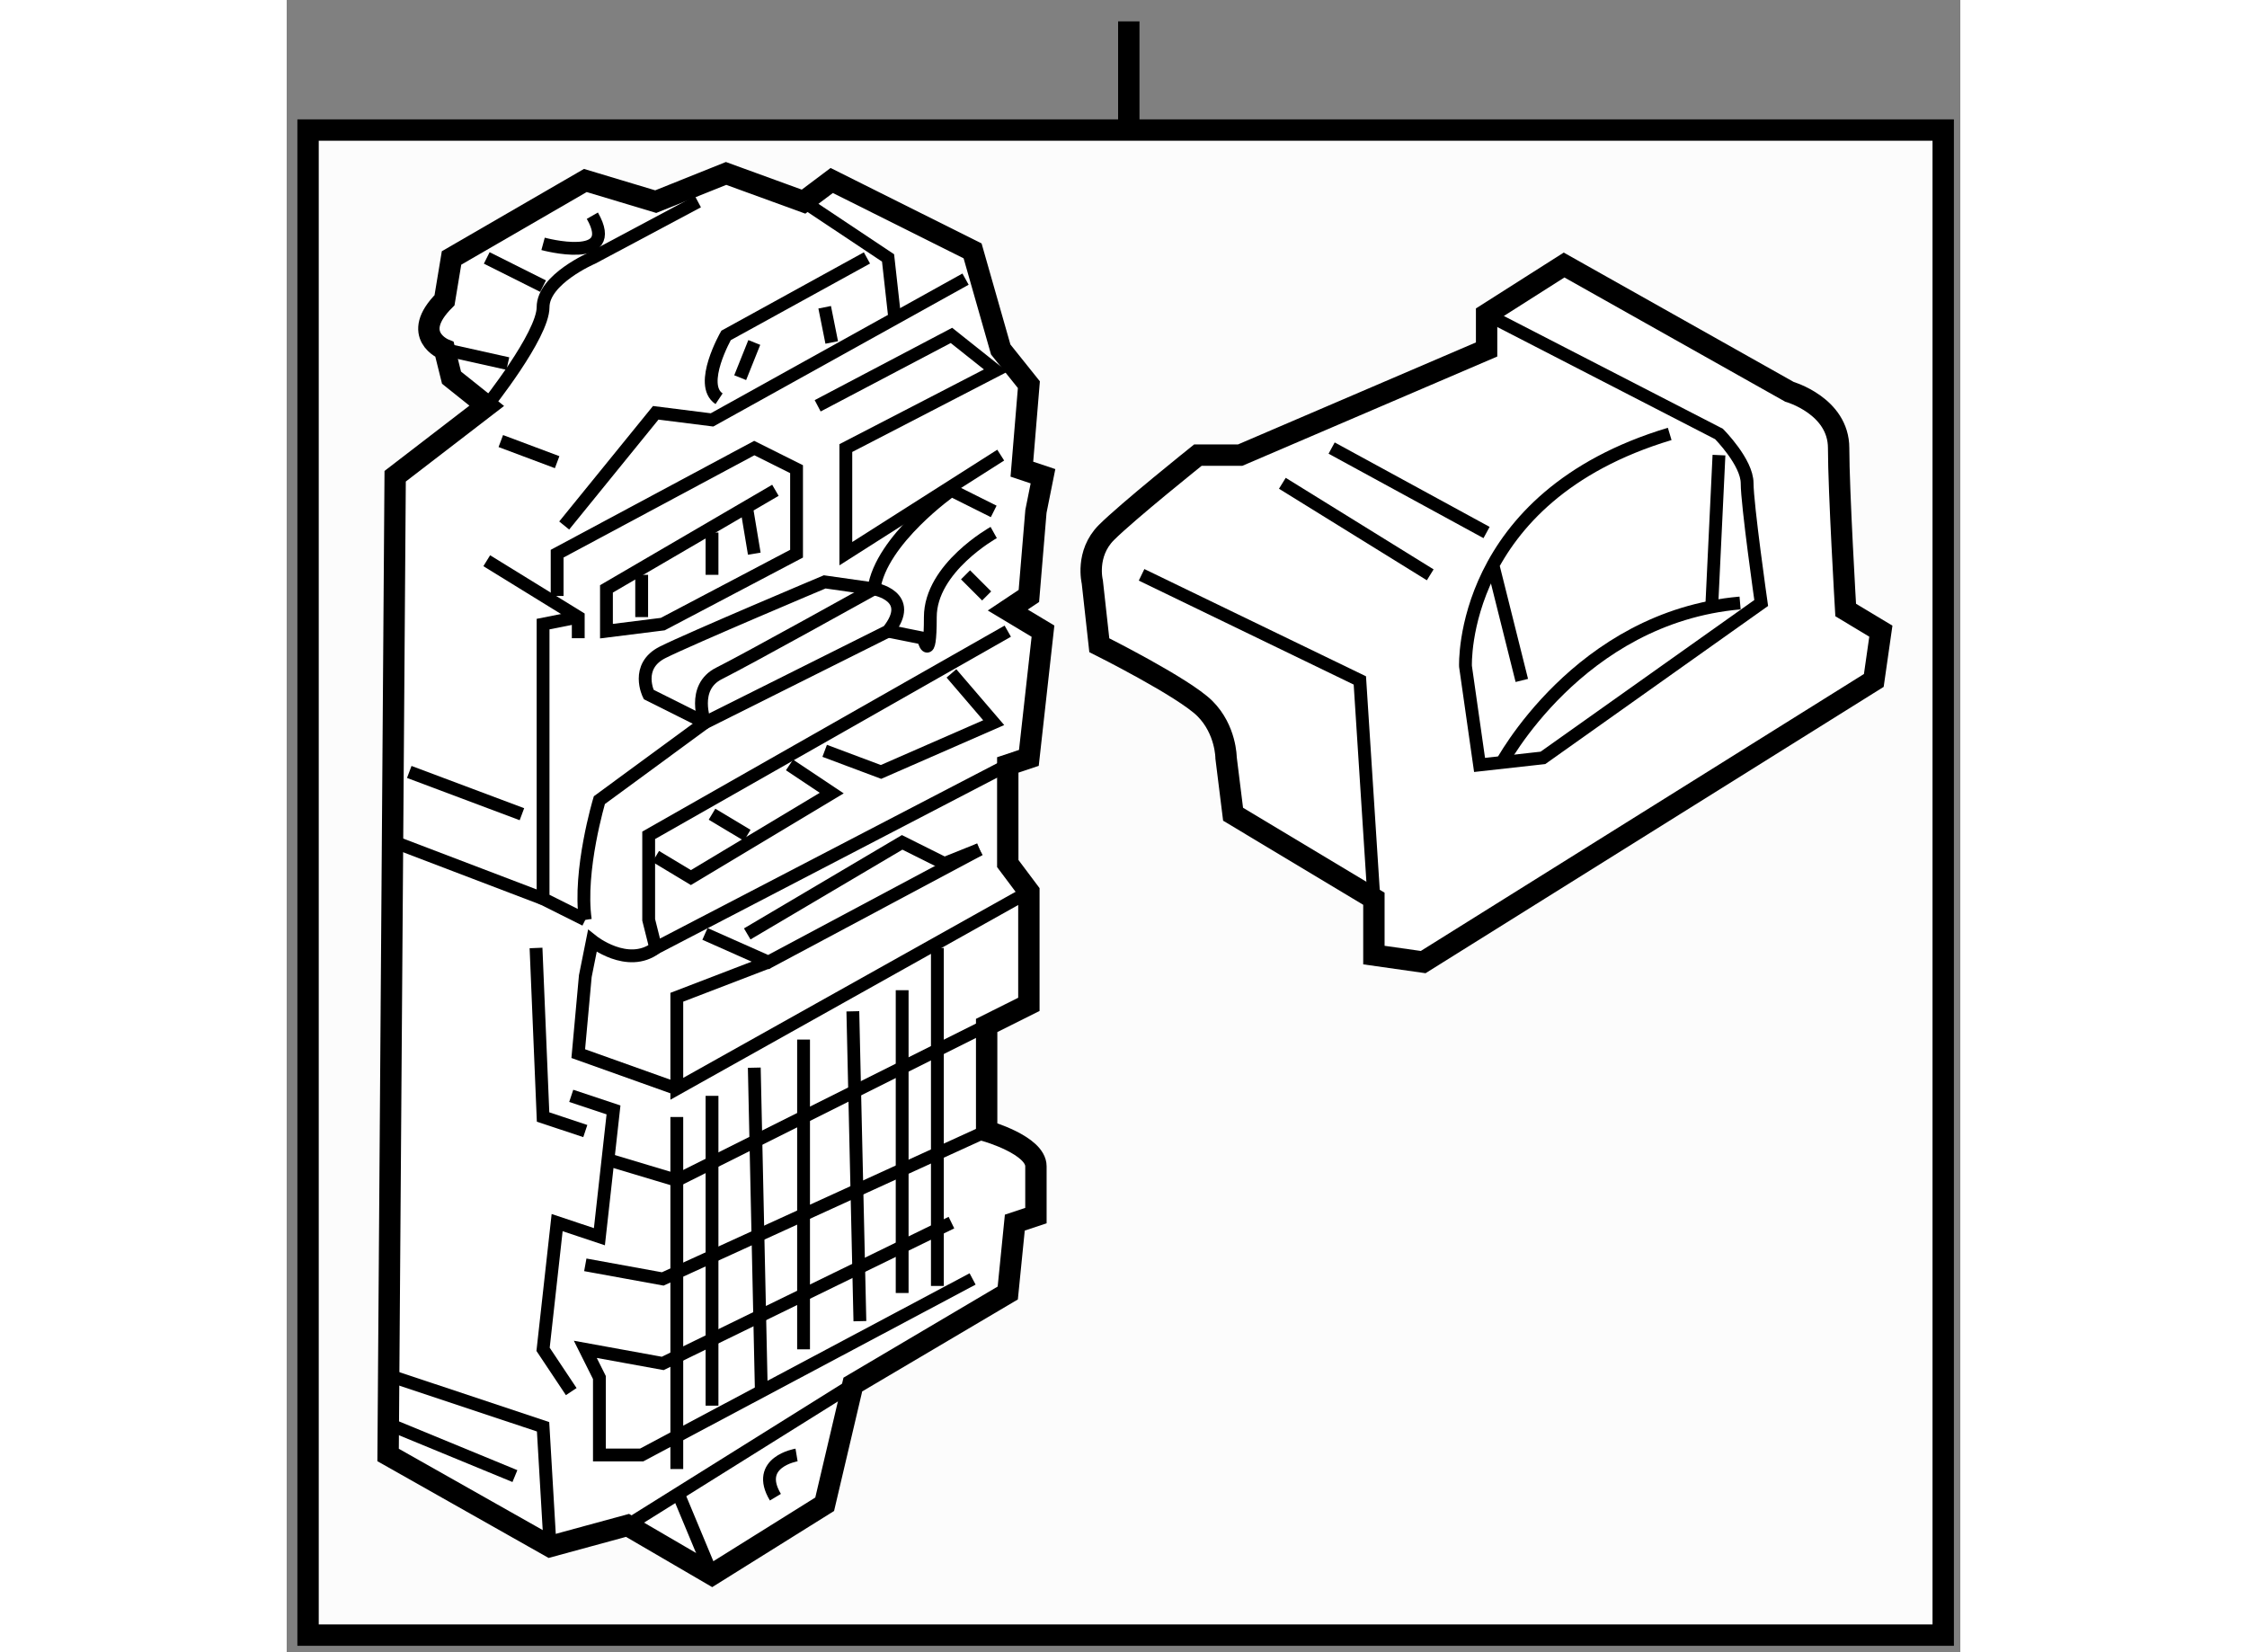 <?xml version="1.0" encoding="utf-8"?>
<!-- Generator: Adobe Illustrator 15.1.0, SVG Export Plug-In . SVG Version: 6.00 Build 0)  -->
<!DOCTYPE svg PUBLIC "-//W3C//DTD SVG 1.1//EN" "http://www.w3.org/Graphics/SVG/1.1/DTD/svg11.dtd">
<svg version="1.1" xmlns="http://www.w3.org/2000/svg" xmlns:xlink="http://www.w3.org/1999/xlink" x="0px" y="0px" width="244.8px"
	 height="180px" viewBox="152.577 81.946 39.16 38.659" enable-background="new 0 0 244.8 180" xml:space="preserve">
	
<rect x="152.577" y="81.946" width="39.16" height="38.659" fill="#808080" stroke="none"/>
	
<g><rect x="153.077" y="84.989" fill="#FCFCFC" stroke="#000000" stroke-width="0.5" width="38.26" height="35.216"></rect><line fill="none" stroke="#000000" stroke-width="0.5" x1="172.281" y1="85.113" x2="172.281" y2="82.446"></line></g><g><path fill="#FFFFFF" stroke="#000000" stroke-width="0.5" d="M157.258,91.441l-0.824-0.658l-0.164-0.66c0,0-0.824-0.329,0-1.152
			l0.164-0.989l3.131-1.813l1.647,0.495l1.646-0.66l1.813,0.66l0.659-0.495l3.296,1.647l0.658,2.307l0.659,0.824l-0.164,1.977
			l0.494,0.165l-0.165,0.823l-0.165,1.978l-0.494,0.329l0.824,0.495l-0.33,2.965l-0.494,0.165v2.307l0.494,0.659v2.636l-0.988,0.494
			v2.472c0,0,1.153,0.329,1.153,0.823v1.154l-0.494,0.164l-0.165,1.647l-3.625,2.142l-0.659,2.801l-2.636,1.647l-1.977-1.153
			l-1.813,0.494l-3.789-2.141l0.165-22.901L157.258,91.441z"></path><path fill="none" stroke="#000000" stroke-width="0.3" d="M162.199,86.664l-2.47,1.317c0,0-1.153,0.495-1.153,1.153
			c0,0.659-1.318,2.307-1.318,2.307"></path><line fill="none" stroke="#000000" stroke-width="0.3" x1="156.27" y1="90.123" x2="157.752" y2="90.453"></line><line fill="none" stroke="#000000" stroke-width="0.3" x1="157.258" y1="87.981" x2="158.576" y2="88.641"></line><path fill="none" stroke="#000000" stroke-width="0.3" d="M158.576,87.652c0,0,1.813,0.494,1.153-0.659"></path><polyline fill="none" stroke="#000000" stroke-width="0.3" points="164.671,86.664 166.648,87.981 166.813,89.465 		"></polyline><polyline fill="none" stroke="#000000" stroke-width="0.3" points="168.461,88.477 162.529,91.771 161.212,91.605 159.07,94.242 
					"></polyline><path fill="none" stroke="#000000" stroke-width="0.3" d="M166.154,87.981l-3.296,1.813c0,0-0.659,1.153-0.164,1.482"></path><line fill="none" stroke="#000000" stroke-width="0.3" x1="165.165" y1="89.135" x2="165.33" y2="89.959"></line><line fill="none" stroke="#000000" stroke-width="0.3" x1="163.518" y1="89.959" x2="163.188" y2="90.783"></line><line fill="none" stroke="#000000" stroke-width="0.3" x1="157.587" y1="92.266" x2="158.905" y2="92.76"></line><polyline fill="none" stroke="#000000" stroke-width="0.3" points="165.001,91.441 168.131,89.794 169.166,90.617 165.66,92.43 
			165.66,94.901 169.284,92.595 		"></polyline><polyline fill="none" stroke="#000000" stroke-width="0.3" points="158.905,95.89 158.905,94.901 163.518,92.43 164.507,92.924 
			164.507,94.901 161.376,96.549 160.059,96.714 160.059,95.725 164.012,93.418 		"></polyline><polyline fill="none" stroke="#000000" stroke-width="0.3" points="157.258,95.066 159.399,96.385 159.399,96.879 		"></polyline><line fill="none" stroke="#000000" stroke-width="0.3" x1="163.353" y1="93.912" x2="163.518" y2="94.901"></line><line fill="none" stroke="#000000" stroke-width="0.3" x1="162.529" y1="94.406" x2="162.529" y2="95.396"></line><line fill="none" stroke="#000000" stroke-width="0.3" x1="160.883" y1="95.396" x2="160.883" y2="96.385"></line><path fill="none" stroke="#000000" stroke-width="0.3" d="M162.364,98.855l-1.317-0.659c0,0-0.329-0.659,0.329-0.988
			c0.659-0.329,3.789-1.647,3.789-1.647l1.153,0.164c0,0,0.989,0.165,0.33,0.989L162.364,98.855z"></path><path fill="none" stroke="#000000" stroke-width="0.3" d="M162.364,98.855c0,0-0.329-0.824,0.33-1.153
			c0.658-0.329,3.624-1.978,3.624-1.978"></path><path fill="none" stroke="#000000" stroke-width="0.3" d="M169.12,94.406c0,0-1.483,0.824-1.483,1.979
			c0,1.152-0.165,0.494-0.165,0.494l-0.823-0.165"></path><path fill="none" stroke="#000000" stroke-width="0.3" d="M166.318,95.725c0.165-1.152,1.813-2.307,1.813-2.307l0.989,0.494"></path><line fill="none" stroke="#000000" stroke-width="0.3" x1="168.461" y1="95.396" x2="168.955" y2="95.89"></line><polyline fill="none" stroke="#000000" stroke-width="0.3" points="169.449,99.844 161.212,104.127 161.047,103.469 
			161.047,101.491 169.449,96.714 		"></polyline><polyline fill="none" stroke="#000000" stroke-width="0.3" points="168.131,97.702 169.12,98.855 166.483,100.008 165.165,99.514 
					"></polyline><polyline fill="none" stroke="#000000" stroke-width="0.3" points="164.342,99.844 165.33,100.503 162.035,102.48 
			161.212,101.985 		"></polyline><line fill="none" stroke="#000000" stroke-width="0.3" x1="162.529" y1="100.997" x2="163.353" y2="101.491"></line><polyline fill="none" stroke="#000000" stroke-width="0.3" points="159.399,96.385 158.576,96.549 158.576,102.975 
			159.564,103.469 		"></polyline><line fill="none" stroke="#000000" stroke-width="0.3" x1="155.116" y1="101.656" x2="158.576" y2="102.975"></line><line fill="none" stroke="#000000" stroke-width="0.3" x1="155.445" y1="100.008" x2="158.081" y2="100.997"></line><polyline fill="none" stroke="#000000" stroke-width="0.3" points="158.411,104.127 158.576,108.082 159.564,108.411 		"></polyline><polyline fill="none" stroke="#000000" stroke-width="0.3" points="159.235,107.587 160.224,107.916 159.894,110.883 
			158.905,110.553 158.576,113.518 159.235,114.507 		"></polyline><polyline fill="none" stroke="#000000" stroke-width="0.3" points="163.848,104.457 161.705,105.28 161.705,107.422 
			169.943,102.81 		"></polyline><path fill="none" stroke="#000000" stroke-width="0.3" d="M161.705,107.422l-2.306-0.823l0.165-1.813l0.165-0.823
			c0,0,0.823,0.658,1.482,0.164"></path><polyline fill="none" stroke="#000000" stroke-width="0.3" points="162.364,103.798 163.848,104.457 168.79,101.82 		"></polyline><polyline fill="none" stroke="#000000" stroke-width="0.3" points="163.353,103.798 166.978,101.656 167.967,102.15 
			168.79,101.82 		"></polyline><line fill="none" stroke="#000000" stroke-width="0.3" x1="161.705" y1="108.082" x2="161.705" y2="116.319"></line><line fill="none" stroke="#000000" stroke-width="0.3" x1="162.529" y1="107.587" x2="162.529" y2="114.836"></line><line fill="none" stroke="#000000" stroke-width="0.3" x1="163.518" y1="106.928" x2="163.683" y2="114.507"></line><line fill="none" stroke="#000000" stroke-width="0.3" x1="164.671" y1="106.27" x2="164.671" y2="113.518"></line><line fill="none" stroke="#000000" stroke-width="0.3" x1="165.824" y1="105.609" x2="165.989" y2="112.859"></line><line fill="none" stroke="#000000" stroke-width="0.3" x1="166.978" y1="105.115" x2="166.978" y2="112.2"></line><line fill="none" stroke="#000000" stroke-width="0.3" x1="167.802" y1="104.127" x2="167.802" y2="112.035"></line><polyline fill="none" stroke="#000000" stroke-width="0.3" points="160.059,109.07 161.705,109.564 168.955,105.939 		"></polyline><polyline fill="none" stroke="#000000" stroke-width="0.3" points="159.564,111.541 161.376,111.871 168.955,108.411 		"></polyline><polyline fill="none" stroke="#000000" stroke-width="0.3" points="168.131,110.553 161.376,113.848 159.564,113.518 
			159.894,114.178 159.894,115.99 160.883,115.99 168.626,111.871 		"></polyline><polyline fill="none" stroke="#000000" stroke-width="0.3" points="155.116,114.178 158.576,115.33 158.74,118.131 		"></polyline><line fill="none" stroke="#000000" stroke-width="0.3" x1="155.116" y1="115.33" x2="157.917" y2="116.484"></line><line fill="none" stroke="#000000" stroke-width="0.3" x1="160.553" y1="117.637" x2="165.824" y2="114.342"></line><line fill="none" stroke="#000000" stroke-width="0.3" x1="161.705" y1="116.813" x2="162.529" y2="118.79"></line><path fill="none" stroke="#000000" stroke-width="0.3" d="M164.507,115.99c0,0-0.989,0.164-0.495,0.988"></path><path fill="none" stroke="#000000" stroke-width="0.3" d="M162.364,98.855l-2.471,1.813c0,0-0.494,1.646-0.329,2.801"></path></g><g><path fill="#FFFFFF" stroke="#000000" stroke-width="0.5" d="M171.591,97.043l-0.164-1.482c0,0-0.165-0.659,0.329-1.154
			c0.494-0.494,2.142-1.812,2.142-1.812h0.989l5.766-2.472V89.3l1.813-1.153l5.272,2.966c0,0,1.152,0.329,1.152,1.317
			s0.165,3.789,0.165,3.789l0.823,0.495l-0.165,1.153l-10.544,6.59l-1.153-0.164v-1.318l-3.295-1.978l-0.164-1.318
			c0,0,0-0.659-0.494-1.153S171.591,97.043,171.591,97.043z"></path><polyline fill="none" stroke="#000000" stroke-width="0.3" points="172.58,95.396 177.687,97.867 178.016,102.975 		"></polyline><line fill="none" stroke="#000000" stroke-width="0.3" x1="179.334" y1="95.396" x2="175.874" y2="93.254"></line><path fill="none" stroke="#000000" stroke-width="0.3" d="M180.652,89.3l5.438,2.8c0,0,0.659,0.66,0.659,1.154
			s0.329,2.801,0.329,2.801l-5.107,3.624l-1.483,0.165l-0.329-2.307c0,0-0.165-3.954,4.778-5.438"></path><line fill="none" stroke="#000000" stroke-width="0.3" x1="177.027" y1="92.43" x2="180.652" y2="94.406"></line><line fill="none" stroke="#000000" stroke-width="0.3" x1="180.817" y1="95.23" x2="181.477" y2="97.867"></line><path fill="none" stroke="#000000" stroke-width="0.3" d="M180.981,99.844c0,0,1.813-3.459,5.603-3.789"></path><line fill="none" stroke="#000000" stroke-width="0.3" x1="185.925" y1="96.055" x2="186.09" y2="92.595"></line></g>


</svg>